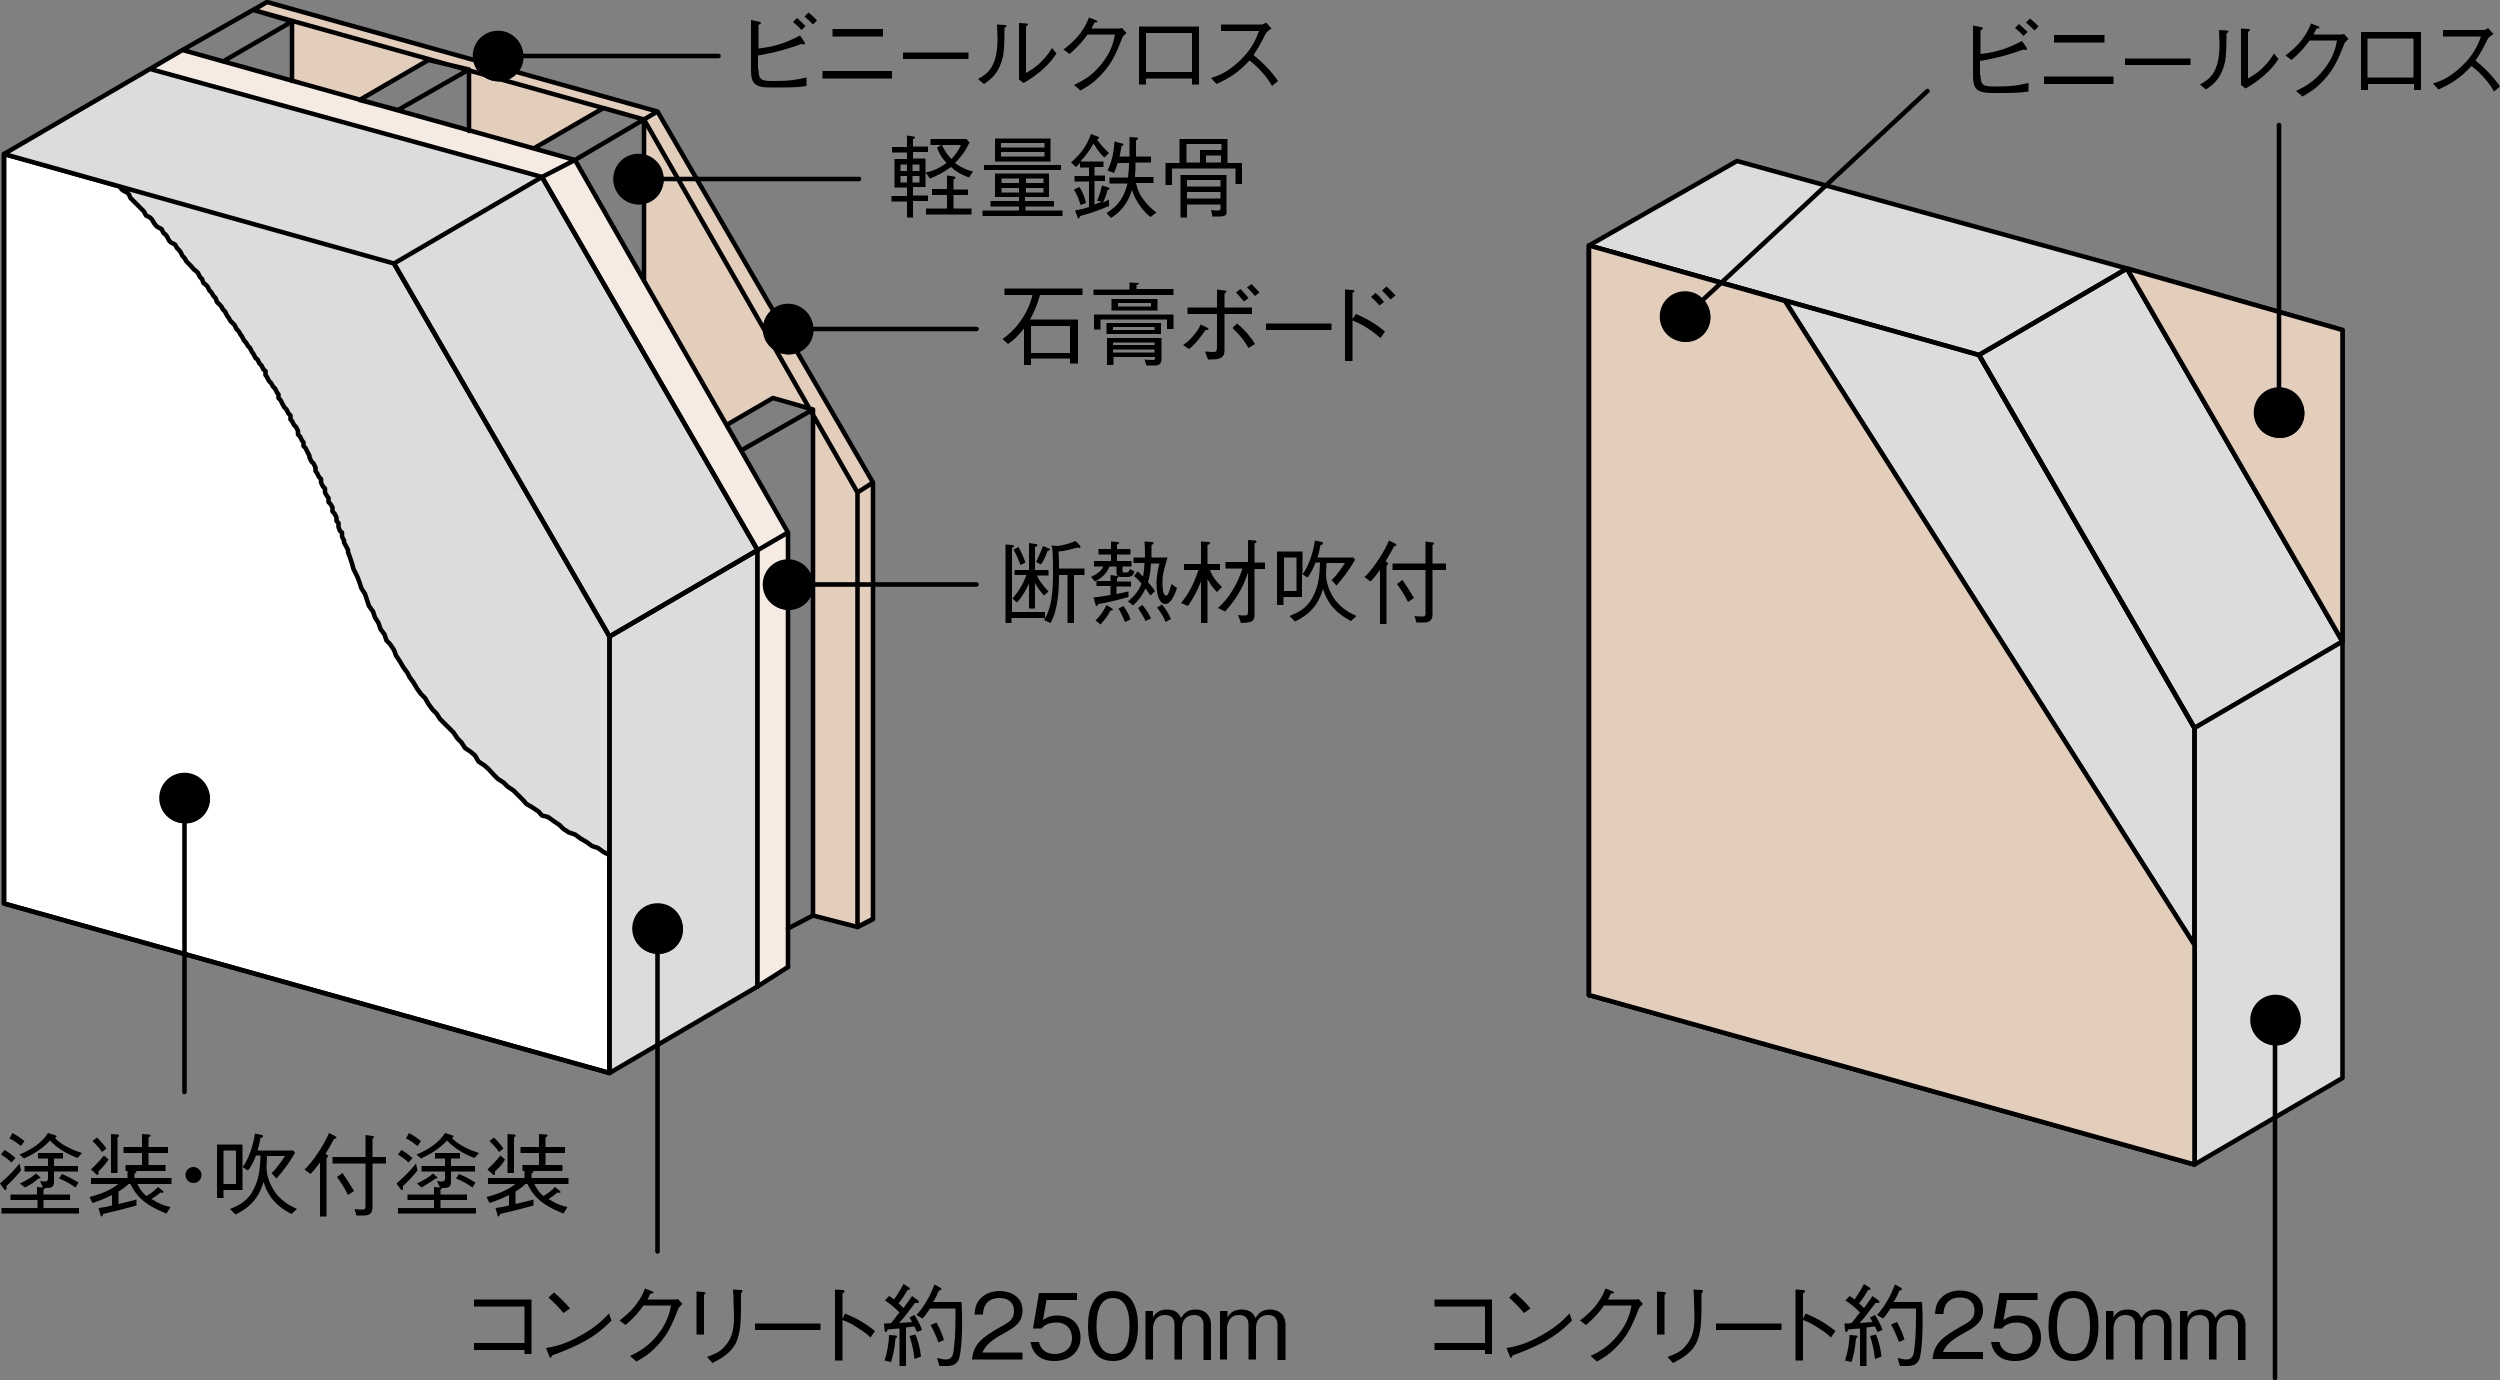 <svg version="1.1" id="レイヤー_1" xmlns="http://www.w3.org/2000/svg" x="0" y="0" viewBox="0 0 500 276" style="enable-background:new 0 0 500 276" xml:space="preserve"><rect x="0" y="0" width="500" height="276" fill="#808080" stroke="none"/><style>.st0{fill:none;stroke:#000;stroke-width:.908;stroke-linecap:round;stroke-linejoin:round;stroke-miterlimit:10}.st1{fill-rule:evenodd;clip-rule:evenodd;fill:#dcdcdc}.st2{fill:#e3cebb}.st2,.st3{fill-rule:evenodd;clip-rule:evenodd}</style><path d="M286.9 270v-1.4H297v-7.3h-10.1v-1.4h11.5v10.9H297v-.8h-10.1zM314.4 264.1c-2 2-4.2 4.2-11.9 7 0 0-.2.5-.3.5-.1 0-.2-.2-.3-.5l-.6-1.5c1.8-.3 3.8-.7 7.1-2.6 3.2-1.8 4.4-3.2 5.5-4.3l.5 1.4zm-9.6-1.5c-.9-1.1-1.9-2.1-3-3.1l1.1-1c.6.5 2.1 1.8 3.2 3.2l-1.3.9zM327 259.9c.3 0 .4 0 .7-.1l.9 1c-.7.6-.8.8-.9 1.1-1.5 3.9-2.5 5.6-4.6 7.7-1.2 1.2-2.1 1.8-3.7 2.7l-1.3-1.1c1.6-.8 3.5-1.7 5.5-4.2 1.9-2.4 2.4-4.3 2.7-5.9h-5.5c-.8 1.1-1.6 2.2-3.6 3.9l-1.2-.9c1-.8 2.1-1.6 3.4-3.3 1.1-1.5 1.4-2.4 1.7-3.1l1.3.5c.3.1.4.3.4.3 0 .2-.2.2-.6.2l-.6 1.2h5.4zM332.8 258.4c.1 0 .4.1.4.2s0 .1-.3.4v7.9h-1.5v-8.6l1.4.1zm.7 13c2.1-.8 2.9-1.3 3.6-2.2 1.1-1.2 1.8-2.8 1.8-5.7 0-.5-.1-3-.1-3.5 0-.6 0-.7-.1-2.1l1.5.1c.1 0 .4 0 .4.2 0 .1 0 .1-.3.5 0 5.2 0 7-.7 9.1-.9 2.7-3.3 3.9-5 4.8l-1.1-1.2zM343.2 266v-1.3h13.1v1.3h-13.1zM361.1 262.7c3.1 1.3 4.3 2.2 6 3.5l-.9 1.3c-.5-.5-1.2-1.1-2.5-1.9-1.5-1-2.3-1.3-3.1-1.6v8.1h-1.5v-14.2l1.4.1c.1 0 .5 0 .5.3 0 .1-.1.2-.4.4v5.1l.5-1.1zM375.5 266.4c-.2-.4-.3-.6-.5-1.1-.2 0-1.1.1-1.7.2v7.7H372v-7.5c-.3 0-1.5.1-2.4.2 0 .1-.1.5-.3.5-.1 0-.3-.1-.3-.4l-.1-1.3c.3 0 1.1 0 1.4-.1.2-.2.3-.3.9-1.1.1-.2.5-.7.8-1-.9-.9-1.8-1.7-2.9-2.4l.8-.9c.4.2.8.5 1 .7.4-.6 1-1.4 1.9-3.1l1.1.7c.1.1.2.2.2.3 0 .2-.4.2-.5.2-.6 1.1-1.1 1.8-1.8 2.7.2.1.9.8 1 .9.6-.8 1.2-1.6 1.7-2.4l1.1.8c.1.1.3.3.3.4 0 .2-.3.2-.8.2-2.1 2.8-2.6 3.4-3.2 4 1-.1 1.8-.1 2.6-.2-.2-.4-.3-.5-.5-.9l1-.5c.8 1.3 1.2 2.1 1.5 3l-1 .4zm-4.3 1.3c-.2 2.2-.5 3.4-.9 4.7l-1.3-.3c.5-1.4.9-3.6.9-5.1l1.3.1c.1 0 .3 0 .3.2s-.2.3-.3.4zm3.8 4.1c-.2-1.9-.6-3.4-1-4.6l1.2-.3c.5 1.3.9 2.6 1.1 4.4l-1.3.5zm9-.4c-.4 1.7-1.7 1.8-2.6 1.8H380l-.5-1.6c1 .2 1.3.3 1.8.3 1.3 0 1.5-1.1 1.6-2.4.3-2.4.3-5 .3-7.8h-5.1c-.6.9-1 1.5-1.5 2l-1.2-.7c1.7-1.9 2.7-3.8 3.6-6.1l1.1.6c.1.1.3.2.3.3 0 .2-.4.3-.5.3-.3.7-.7 1.6-1.2 2.3h5.7c.2 2.8.2 8.5-.4 11zm-4.2-3c-.5-1.3-.9-2.3-1.6-3.5l1.2-.5c.8 1.5 1.2 2.5 1.5 3.5l-1.1.5zM386.5 271.8c.3-3.2 2.2-4.5 5.5-6.4 2-1.1 2.9-1.6 2.9-3.3 0-2.1-1.7-2.6-2.9-2.6-3.1 0-3.3 2.6-3.3 3.3H387c.1-.8.1-2.1 1.2-3.2 1.3-1.4 3.2-1.5 3.8-1.5 1.9 0 4.6.9 4.6 3.9 0 2.3-1.4 3.3-3.8 4.6-3.3 1.8-3.8 2.9-4.2 3.8h8v1.4h-10.1zM403 272.2c-2.9 0-4.4-1.5-4.8-3.8h1.7c.3 1.6 1.6 2.4 3.1 2.4 1.9 0 3.5-1.1 3.5-3.2 0-.6-.2-3.1-3.2-3.1-.8 0-2.1.2-2.9 1.2h-1.7l1.2-7.1h7.6v1.4h-6.1l-.7 4c.5-.3 1.2-.9 2.8-.9 2.7 0 4.7 1.5 4.7 4.4 0 3.1-2.4 4.7-5.2 4.7zM414.7 272.2c-4.1 0-5-3.6-5-7 0-3.3 1-7 5-7s5 3.7 5 7-1 7-5 7zm0-12.6c-2.6 0-3.3 2.7-3.3 5.6 0 3.1.8 5.6 3.3 5.6 2.6 0 3.3-2.5 3.3-5.6 0-3.1-.8-5.6-3.3-5.6zM432.8 271.8V265c0-.8-.3-2-1.8-2-2.5 0-2.5 2.3-2.5 2.6v6.3H427v-7c0-1.6-1.1-1.9-1.9-1.9-2.3 0-2.4 2.4-2.4 2.6v6.3h-1.5v-9.7h1.5v1.3c.4-.8 1.2-1.6 2.8-1.6 2 0 2.5 1.1 2.8 1.7.5-.8 1.2-1.7 2.9-1.7 2.3 0 3.1 1.6 3.1 3v7.1h-1.5zM447.6 271.8V265c0-.8-.3-2-1.8-2-2.5 0-2.5 2.3-2.5 2.6v6.3h-1.5v-7c0-1.6-1.1-1.9-1.9-1.9-2.3 0-2.4 2.4-2.4 2.6v6.3H436v-9.7h1.5v1.3c.4-.8 1.2-1.6 2.8-1.6 2 0 2.5 1.1 2.8 1.7.5-.8 1.2-1.7 2.9-1.7 2.3 0 3.1 1.6 3.1 3v7.1h-1.5z"/><path class="st0" d="M317.8 49.1V199"/><path class="st1" d="M357 60.2 395.8 71l43.1 74.6V189zM317.8 49.1l78 21.9 29.6-17.3-78-21.5z"/><path class="st1" d="m395.8 71 29.6-17.3 43.1 74.6-29.6 17.3z"/><path class="st0" d="m395.8 71 29.6-17.3 43.1 74.6-29.6 17.3L395.8 71"/><path class="st1" d="m438.9 145.6 29.6-17.3v87.3l-29.6 17.3z"/><path class="st0" d="m438.9 145.6 29.6-17.3v87.3l-29.6 17.3v-87.3M317.8 49.1l78 21.9M395.8 71l43.1 74.6M438.9 145.6v87.3M438.9 232.9l29.6-17.3M395.8 71l29.6-17.3M317.8 49.1l29.6-16.9M347.4 32.2l78 21.5M425.4 53.7l43.1 74.6M468.5 128.3v87.3M317.8 199l121.1 33.9"/><path class="st0" d="m317.8 49.1 78 21.9 43.1 74.6v87.3L317.8 199V49.1M357 60.2 438.9 189M468.5 128.3V66M468.5 66l-43.1-12.3"/><path class="st2" d="M425.4 53.7 468.5 66v62.3z"/><path class="st0" d="M425.4 53.7 468.5 66v62.3l-43.1-74.6"/><path class="st2" d="M317.8 49.1 357 60.2 438.9 189v43.9L317.8 199z"/><path class="st0" d="M317.8 49.1 357 60.2 438.9 189v43.9L317.8 199V49.1"/><path class="st3" d="M460.1 204.2c0-2.7-2.2-4.9-4.9-4.9s-4.9 2.2-4.9 4.9 2.2 4.9 4.9 4.9 4.9-2.2 4.9-4.9"/><path class="st0" d="M459.7 204c0-2.6-2-4.6-4.6-4.6-2.6 0-4.6 2.1-4.6 4.6 0 2.5 2 4.6 4.6 4.6 2.5.1 4.6-2 4.6-4.6zM455 275.6V204"/><path class="st3" d="M342.1 63.5c0-2.7-2.2-4.9-4.9-4.9s-4.9 2.2-4.9 4.9 2.2 4.9 4.9 4.9 4.9-2.2 4.9-4.9"/><path class="st0" d="M341.6 63.3c0-2.5-2-4.6-4.6-4.6-2.6 0-4.6 2.1-4.6 4.6 0 2.6 2 4.6 4.6 4.6 2.6 0 4.6-2 4.6-4.6zM385.5 18.2 337 63.3"/><path class="st3" d="M460.9 82.7c0-2.7-2.2-4.9-4.9-4.9s-4.9 2.2-4.9 4.9 2.2 4.9 4.9 4.9 4.9-2.2 4.9-4.9"/><path class="st0" d="M460.4 82.5c0-2.5-2-4.6-4.6-4.6-2.6 0-4.6 2.1-4.6 4.6 0 2.6 2 4.6 4.6 4.6 2.6.1 4.6-2 4.6-4.6zM455.8 25v57.5"/><path d="M396.1 15c0 2.2.7 2.3 3.1 2.3 3.2 0 4.2-.2 6.5-.7v1.7c-1.9.3-3.2.3-7.3.3-3.2 0-3.8-1-3.8-3.5v-10l1.5.3c.3.1.5.1.5.3 0 .1-.1.1-.5.4v4.7c3.4-.4 5.4-1.1 8.3-2.6l.9 1.3c0 .1.1.2.1.3 0 .1-.1.2-.2.2 0 0-.4-.1-.5-.1-4.5 1.6-6.6 1.9-8.7 2.3V15zm8.6-7.8c-.4-.5-1.1-1.1-1.7-1.6l.8-.8c.5.4 1.2 1.1 1.7 1.6l-.8.8zm2.2-1.1c-.4-.4-1.1-1.1-1.7-1.6l.8-.8c.6.5 1.4 1.2 1.7 1.6l-.8.8zM408.8 15.3h13.9v1.5h-13.9v-1.5zm2-6.9V7h10.1v1.5h-10.1zM425 13v-1.3h13.1V13H425zM440 16.9c1.8-1 3.9-2.3 3.9-8 0-1.1-.1-2.2-.1-2.9l1.5.1c.1 0 .4 0 .4.2 0 .1 0 .1-.4.4 0 3.4-.1 4.4-.3 5.7-.8 3.3-2.2 4.4-3.8 5.5l-1.2-1zm8.2-11.2 1.5.1c.2 0 .3.1.3.2s-.1.1-.4.4v9.3c.8-.5 1.7-.9 3.1-2.3 1.2-1.2 1.7-2.1 2.1-2.7l.9 1.1c-.6.9-1.3 1.9-3 3.4-1.7 1.4-2.7 2-3.6 2.5l-.9-.7V5.7zM468.1 6.9c.3 0 .4 0 .7-.1l.9 1c-.7.6-.8.8-.9 1.1-1.5 3.9-2.5 5.6-4.6 7.7-1.2 1.2-2.1 1.8-3.7 2.7l-1.3-1.1c1.6-.8 3.5-1.7 5.5-4.2 1.9-2.4 2.4-4.3 2.7-5.9h-5.5c-.8 1.1-1.6 2.2-3.6 3.9l-1.2-.9c1-.8 2.1-1.6 3.4-3.3 1.1-1.5 1.4-2.4 1.7-3.1l1.3.5c.3.1.4.3.4.3 0 .2-.2.2-.6.2l-.6 1.2h5.4zM473.6 16.8V18h-1.4V6.4h12V18h-1.4v-1.2h-9.2zm9.1-9.1h-9.2v7.8h9.2V7.7zM498.7 6.8c-.8.5-.8.6-1.1.9-1.1 2.2-1.6 3.1-2.5 4.4 1.7 1.4 3.4 3 4.9 5.2l-1.2 1c-.5-.9-1-1.7-2.3-3.1-1-1.1-1.7-1.6-2.2-2-2.3 2.5-4.2 3.6-6.6 4.7l-1.1-1.2c1.6-.5 3.4-1.2 5.8-3.5s3.2-4.3 3.8-5.9h-7.6V6h8.1c.3 0 .7-.2.9-.4l1.1 1.2z"/><path style="fill-rule:evenodd;clip-rule:evenodd;fill:#fff" d="m.8 30.8 78 21.9 43.1 74.6v87.3L.8 180.7z"/><path class="st0" d="m.8 30.8 78 21.9 43.1 74.6v87.3L.8 180.7V30.8"/><path class="st1" d="M121.9 127.3 105 98.5l-35.4 11.9.4 1.1.4 1.2.3 1.1.8 1.2.4 1.5.4 1.2.7 1.1.4 1.2.4 1.2.8 1.1.4 1.2.7 1.1.4 1.2.8.7.4 1.2.7 1.1.8 1.2.4 1.1.8 1.2.7 1.2.4.7.8 1.2.8 1.1.7 1.2.8.8.8 1.1.7 1.2.8.7.8 1.2.7.8.8 1.1.8 1.2h.4l.7.7.8 1.2.8.8 1.1 1.1.8.8.8 1.1 1.1.8.8.8.8.7 1.1 1.2.8.8 1.1.7.8.8 1.2.8.7.7 1.2 1.2 1.1.8.8.7 1.2.8 1.1.4.8.7 1.1.8 1.2.8 1.1.8.8.7 1.2.4 1.1.8 1.2.7 1.1.4 1.2.8 1.1.8 1.2.4zM121.9 127.3l29.6-17.3v87.3l-29.6 17.3z"/><path class="st0" d="m121.9 127.3 29.6-17.3v87.3l-29.6 17.3v-87.3"/><path class="st1" d="m78.8 52.7 29.6-17.3 43.1 74.6-29.6 17.3z"/><path class="st1" d="m.8 30.8 78 21.9 29.6-17.3-78-21.5zM24.2 37.7l.4.4.8.4.4.4.3.7.4.4.4.4.8.8.4.4.3.3.4.4.4.8.8.4.4.4.4.7.3.4.4.4.8.4.4.8.4.3.3.4.4.8.4.4.4.4.8.7.4.4.3.4.4.8.4.4.4.7.4.4.4.4.3.8.8.4.4.3.4.8.4.4.4.8.3.3.4.4.4.8.4.4.4.7.4.4.3.4.4.8.4.4.4.7.4.4.4.8.3.4.4.4.4.7.4.4.4.8.4.4.4.7.3.4.4.8.4.4.4.7.4.4.4.8.3.4.4.4v.4l.4.7.4.4.4.8.4.4.4.7.3.4.4.8.4.4v.7l.4.4.4.8.4.4.3.7.4.4.4.8v.4l.4.7.4.8.4.4.4.8.3.4v.7l.4.4.4.8.4.4.4.7v.8l.4.4.3.8.4.3v.8l.4.4.4.8.4.7v.4l.4.8.4.4.3.7v.8l.4.4.4.8v.3l.4.8.4.8v.4l.4.7.3.4v.8l.4.8.4.3v.8l.4.4.4.8v.7l.4.4v.8l.3.8.4.3v.8l.4.8v.4l.4.7.4.8v.4L105 98.5 78.8 52.7z"/><path class="st2" d="m162.6 82.7 8.9 15.8v86.9l-8.9-2.3zM128.8 23.9l33.5 58-7.7-2.3-9.3 5.4-16.5-28.8zM93.8 13.9l26.9 7.7-13.8 8-13.1-3.4zM58.4 4.3 85.7 12l-13.8 8-13.5-3.8z"/><path style="fill-rule:evenodd;clip-rule:evenodd;fill:#f5ebe3" d="m30.4 13.9 6.1-3.9L115 32l42.6 74.5v86.9l-6.1 3.9V110l-43.1-74.6z"/><path class="st2" d="m53.4.4 78.1 21.9 43.1 74.2v87.3l-3.1 1.6V98.5l-42.7-74.6L50.7 2z"/><path class="st0" d="m53.4.4 78.1 21.9 43.1 74.2v87.3l-3.1 1.6V98.5l-42.7-74.6L50.7 2 53.4.4M.8 30.8l78 21.9M78.8 52.7l43.1 74.6M121.9 127.3v87.3M121.9 127.3l35.7-20.8M115 32l-6.6 3.4M.8 30.8 36.5 10M30.4 13.9l78 21.5M108.4 35.4l43.1 74.6M151.5 110v87.3M.8 30.8v149.9M.8 180.7l121.1 33.9M36.5 10 115 32M115 32l42.6 74.5M157.6 106.5v86.9M50.7 2l78.1 21.9M128.8 23.9l42.7 74.6M171.5 98.5v86.9M69.6 110.4v-.4l-.4-.8-.4-.7v-.4l-.4-.8v-.8l-.4-.3-.3-.8v-.8l-.4-.4v-.7l-.4-.8-.4-.4v-.8l-.4-.7-.4-.4v-.8l-.3-.4-.4-.7v-.8l-.4-.4-.4-.8v-.7l-.4-.4-.4-.8-.3-.4v-.7l-.4-.8-.4-.4-.4-.8v-.3l-.4-.8-.4-.8-.4-.4v-.7l-.3-.4-.4-.8-.4-.4v-.7l-.4-.8-.4-.4-.4-.8-.3-.3v-.8l-.4-.4-.4-.8-.4-.4-.4-.7-.4-.8-.4-.4v-.7l-.3-.4-.4-.8-.4-.4-.4-.7-.4-.4-.4-.8-.3-.4v-.8l-.4-.3-.4-.8-.4-.4-.4-.8-.4-.3-.4-.8-.3-.4-.4-.8-.4-.4-.4-.7-.4-.4-.4-.8-.3-.4-.4-.7-.4-.4-.4-.8-.4-.4-.4-.4-.4-.7-.3-.4-.4-.8-.4-.4-.4-.7-.4-.4-.4-.4-.3-.8-.4-.4-.4-.7-.4-.4-.4-.8-.4-.4-.4-.3-.3-.8-.4-.4-.4-.8-.4-.4-.4-.3-.7-.8-.4-.4-.4-.4-.4-.7-.4-.4-.4-.8-.3-.4-.4-.4-.4-.7-.8-.4-.4-.4-.4-.8-.3-.4-.4-.3-.4-.8-.8-.4-.4-.4-.3-.4-.4-.7-.4-.4-.8-.4-.4-.8-.4-.4-.3-.3-.4-.4-.8-.8-.4-.4-.4-.4-.3-.7-.4-.4-.8-.4-.4-.4M69.6 110.4l.4 1.1.4 1.2.3 1.1.8 1.6.4 1.1.4 1.2.7 1.1.4 1.2.4 1.2.8 1.1.4 1.2.7 1.1.4 1.2.8 1.1.4 1.2.7.7.8 1.2.4 1.1.8 1.2.7 1.2.8 1.1.4.8.8 1.1.7 1.2.8 1.1.8.8.7 1.2.8 1.1.8.8.7 1.1.8.8 1.2 1.2.7.7.8 1.2.8.8.7 1.1 1.2.8.8.7.7 1.2 1.2.8.8.7 1.1 1.2.8.8 1.1.7.8.8 1.2.8.7.7 1.2 1.2.7.8 1.2.7 1.2.8.7.8 1.2.3 1.1.8 1.2.8.8.8 1.1.7 1.2.4 1.1.8 1.2.7 1.1.8 1.2.4 1.1.8.8.4M36.5 10 53.4.4M50.7 2l7.7 2.3M44.6 12.3l13.8-8M58.4 4.3v11.9M106.9 29.6l13.8-8M120.7 21.6l8.1 2.3M115 32l16.5-9.7M128.8 23.9v32.3M71.9 20l13.8-8M85.7 12l8.1 1.9M79.6 22l14.2-8.1M93.8 13.9v12.3M71.9 20l7.7 2M145.3 85l9.3-5.4M154.6 79.6l8 2.3M148.4 90l14.2-8.1M162.6 81.9v101.2M53.4.4l78.1 21.9M131.5 22.3l43.1 74.2M174.6 96.5v87.3M171.5 98.5l3.1-2"/><path d="M4.2 234.1c-1 1.2-1.8 2.1-2.9 3.1v.5c0 .1 0 .3-.2.3-.1 0-.2 0-.3-.2l-.8-1.1c2-1.7 3.1-3 3.9-4l.3 1.4zm6.6 2c0 1.3-.3 1.5-1.8 1.5 0 .1-.1.2-.3.3v1H14v1.1H8.7v1.6h7.1v1.1H.3v-1.1h7.2V240H2.1v-1.1h5.3v-1.5l1.2.1-.6-1.3c.6.1.7.1.9.1.6 0 .7-.3.7-.7v-1.3H4.9v-1.1h4.7v-1.5h-2v-1.1h5v1.1h-1.8v1.5h4.8v1.1h-4.8v1.8zM.9 230c.9.5 1.5 1 2.2 1.6l-.8.9c-.6-.6-1.2-1-2.1-1.6l.7-.9zm1.6-3.4c.9.5 1.5.9 2.4 1.6l-.7 1c-.8-.6-1.4-1.1-2.3-1.5l.6-1.1zm1.4 4.3c2.5-1 4.6-2.5 5.7-4.3l1.3.4c.2.1.4.1.4.3 0 .1-.1.2-.3.3.9 1 2.6 2.1 5.4 3l-.9 1c-2.1-.8-4-1.9-5.5-3.5-1.7 1.9-4.1 3.1-5.2 3.6l-.9-.8zm.1 5.8c1.2-.6 2.2-1.1 3.2-2l.8.7c.1.1.1.1.1.2s-.3.1-.4.1c-.9.8-1.7 1.3-2.7 1.8l-1-.8zm8.4-1.9c1.4.6 2.3 1.1 3.3 1.7l-.6 1c-1.4-1-2.5-1.5-3.3-1.8l.6-.9zM27.5 236.9c.8 1.5 1.3 1.9 1.8 2.3.5-.3 1.6-1 2.3-1.8l1 .8s.1.1.1.2c0 .2-.2.2-.6.1-.7.6-1.2.9-1.8 1.3 1.6 1 2.7 1.4 3.8 1.6l-.8 1.3c-4.7-1.8-6.2-3.8-7.2-5.9h-.4c-.3.3-1.1 1-2 1.5v2.5c1.6-.4 3-.7 3.6-.9v1.2c-2.5.7-3.7 1-6.7 1.7 0 .1-.1.5-.3.5-.1 0-.2-.1-.2-.3l-.4-1.4c.9-.1 2.4-.4 2.7-.5V239c-1.8.9-2.7 1.2-3.9 1.6l-.6-1.2c3.6-.9 5.1-2.1 5.8-2.6h-5.5v-1.2h7.3v-1.5l1.4.1c.1 0 .4 0 .4.2 0 .1-.2.2-.4.3v.9h7.4v1.2h-6.8zm-7.8-2.6v.4c0 .2-.1.3-.2.3s-.2-.1-.3-.2l-1-.9c1-1 1.8-1.8 2.6-2.8l.9.8c-.4.6-1 1.4-2 2.4zm.7-3.9c-.6-.9-1.2-1.5-1.9-2.2l.9-.7c.5.5 1.1 1.1 1.9 2.2l-.9.7zm3.1-2.9v7.1h-1.3v-7.8l1.3.1c.1 0 .3 0 .3.2s-.1.3-.3.4zm6.2 3.1v2.4h3.4v1.2h-8V233h3.3v-2.4h-3.7v-1.2h3.7v-2.6l1.3.1c.3 0 .4.1.4.2 0 .2-.3.3-.4.4v1.9h3.9v1.2h-3.9zM40.3 235c0 .9-.7 1.6-1.6 1.6-.9 0-1.6-.7-1.6-1.6 0-.9.7-1.6 1.6-1.6.8 0 1.6.7 1.6 1.6zM48.5 238h-3.8v1.6h-1.3v-10.7h5.1v4.6c1.4-2 2.1-4.4 2.5-6.8l1.4.3c.1 0 .2.1.2.2 0 .3-.3.4-.5.4-.2.9-.3 1.6-.6 2.5h7.2l.3.5c-1.3 2.2-2.4 3.6-3.7 5.1l-1-1.1c.5-.4 1.1-1 2.7-3.4h-3.6c0 .4-.1 1.9-.1 2.2 0 1.9.8 3.8 1.9 5.3 1.4 1.7 2.7 2.4 4.2 3.1l-1.1 1c-4.1-2.1-5-4.7-5.6-6.4-.6 1.9-1.6 4.6-5.6 6.5l-1.1-1.1c1.7-.7 3.6-1.5 4.8-4.1.8-1.6 1.2-3.2 1.3-6.6h-.9c-.4 1.1-.9 2.1-1.6 3l-1.1-.7v4.6zm-1.3-7.9h-2.5v6.7h2.5v-6.7zM60.9 233.9c1.1-1 2-2.3 2.8-3.5 1.1-1.6 1.7-2.9 2.1-3.8l1.2.6c.1.1.3.2.3.3 0 .2-.3.2-.5.3-.3.6-1.4 2.5-1.7 3 .2.1.5.2.5.4 0 .1-.1.3-.3.5v11.6H64v-10.8c-.5.7-1.3 1.7-1.9 2.3l-1.2-.9zm13.6 7.6c0 1.5-1.1 1.6-1.7 1.6h-1.5l-.4-1.3c.5.1 1.1.1 1.6.1.4 0 .6-.1.6-.6v-8.6h-6.6v-1.3h6.6V227l1.4.2c.2 0 .3.1.3.2s-.2.3-.3.3v3.7h2.7v1.3h-2.7v8.8zm-6-6.9c.5.7 1.9 2.9 2.3 3.6l-1.2.8c-.7-1.5-1.7-2.9-2.2-3.6l1.1-.8zM83.5 234.1c-1 1.2-1.8 2.1-2.9 3.1v.5c0 .1 0 .3-.2.3-.1 0-.2 0-.3-.2l-.8-1.1c2-1.7 3.1-3 3.9-4l.3 1.4zm6.7 2c0 1.3-.3 1.5-1.8 1.5 0 .1-.1.2-.3.3v1h5.3v1.1h-5.3v1.6h7.1v1.1H79.6v-1.1h7.2V240h-5.3v-1.1h5.3v-1.5l1.2.1-.6-1.3c.6.1.7.1.9.1.6 0 .7-.3.7-.7v-1.3h-4.7v-1.1H89v-1.5h-2v-1.1h5v1.1h-1.8v1.5H95v1.1h-4.8v1.8zm-9.9-6.1c.9.5 1.5 1 2.2 1.6l-.8.9c-.6-.6-1.2-1-2.1-1.6l.7-.9zm1.5-3.4c.9.5 1.5.9 2.4 1.6l-.7 1c-.8-.6-1.4-1.1-2.3-1.5l.6-1.1zm1.5 4.3c2.5-1 4.6-2.5 5.7-4.3l1.3.4c.2.1.4.1.4.3 0 .1-.1.2-.3.3.9 1 2.6 2.1 5.4 3l-.9 1c-2.1-.8-4-1.9-5.5-3.5-1.7 1.9-4.1 3.1-5.2 3.6l-.9-.8zm.1 5.8c1.2-.6 2.2-1.1 3.2-2l.8.7c.1.1.1.1.1.2s-.3.1-.4.1c-.9.7-1.8 1.2-2.8 1.8l-.9-.8zm8.4-1.9c1.4.6 2.3 1.1 3.3 1.7l-.6 1c-1.4-1-2.5-1.5-3.3-1.8l.6-.9zM106.9 236.9c.8 1.5 1.3 1.9 1.8 2.3.5-.3 1.6-1 2.3-1.8l1 .8s.1.1.1.2c0 .2-.2.2-.6.1-.7.6-1.2.9-1.8 1.3 1.6 1 2.7 1.4 3.8 1.6l-.8 1.3c-4.7-1.8-6.2-3.8-7.2-5.9h-.4c-.3.3-1.1 1-2 1.5v2.5c1.6-.4 3-.7 3.6-.9v1.2c-2.5.7-3.7 1-6.7 1.7 0 .1-.1.5-.3.5-.1 0-.2-.1-.2-.3l-.4-1.4c.9-.1 2.4-.4 2.7-.5V239c-1.8.9-2.7 1.2-3.9 1.6l-.6-1.2c3.6-.9 5.1-2.1 5.8-2.6h-5.5v-1.2h7.3v-1.5l1.4.1c.1 0 .4 0 .4.2 0 .1-.2.2-.4.3v.9h7.4v1.2h-6.8zm-7.9-2.6v.4c0 .2-.1.3-.2.3s-.2-.1-.3-.2l-1-.9c1-1 1.8-1.8 2.6-2.8l.9.8c-.3.6-.9 1.4-2 2.4zm.8-3.9c-.6-.9-1.2-1.5-1.9-2.2l.9-.7c.5.5 1.1 1.1 1.9 2.2l-.9.7zm3-2.9v7.1h-1.3v-7.8l1.3.1c.1 0 .3 0 .3.2s-.1.3-.3.4zm6.3 3.1v2.4h3.4v1.2h-8V233h3.3v-2.4h-3.7v-1.2h3.7v-2.6l1.3.1c.3 0 .4.1.4.2 0 .2-.3.3-.4.4v1.9h3.9v1.2h-3.9z"/><path class="st3" d="M42 159.8c0-2.7-2.2-4.9-4.9-4.9s-4.9 2.2-4.9 4.9 2.2 4.9 4.9 4.9 4.9-2.2 4.9-4.9"/><path class="st0" d="M41.5 159.6c0-2.5-2-4.6-4.6-4.6-2.6 0-4.6 2.1-4.6 4.6 0 2.5 2 4.6 4.6 4.6 2.6 0 4.6-2.1 4.6-4.6zM36.9 218.4v-58.8"/><path d="M94.8 270v-1.4h10.1v-7.3H94.8v-1.4h11.5v10.9h-1.4v-.8H94.8zM122.3 264.1c-2 2-4.2 4.2-11.9 7 0 0-.2.5-.3.5-.1 0-.2-.2-.3-.5l-.6-1.5c1.8-.3 3.8-.7 7.1-2.6 3.2-1.8 4.4-3.2 5.5-4.3l.5 1.4zm-9.6-1.5c-.9-1.1-1.9-2.1-3-3.1l1.1-1c.6.5 2.1 1.8 3.2 3.2l-1.3.9zM134.9 259.9c.3 0 .4 0 .7-.1l.9 1c-.7.6-.8.8-.9 1.1-1.5 3.9-2.5 5.6-4.6 7.7-1.2 1.2-2.1 1.8-3.7 2.7l-1.3-1.1c1.6-.8 3.5-1.7 5.5-4.2 1.9-2.4 2.4-4.3 2.7-5.9h-5.5c-.8 1.1-1.6 2.2-3.6 3.9l-1.2-.9c1-.8 2.1-1.6 3.4-3.3 1.1-1.5 1.4-2.4 1.7-3.1l1.3.5c.3.1.4.3.4.3 0 .2-.2.2-.6.2l-.6 1.2h5.4zM140.7 258.4c.1 0 .4.1.4.2s0 .1-.3.4v7.9h-1.5v-8.6l1.4.1zm.7 13c2.1-.8 2.9-1.3 3.6-2.2 1.1-1.2 1.8-2.8 1.8-5.7 0-.5-.1-3-.1-3.5 0-.6 0-.7-.1-2.1l1.5.1c.1 0 .4 0 .4.2 0 .1 0 .1-.3.5 0 5.2 0 7-.7 9.1-.9 2.7-3.3 3.9-5 4.8l-1.1-1.2zM151 266v-1.3h13.1v1.3H151zM169 262.7c3.1 1.3 4.3 2.2 6 3.5l-.9 1.3c-.5-.5-1.2-1.1-2.5-1.9-1.5-1-2.3-1.3-3.1-1.6v8.1H167v-14.2l1.4.1c.1 0 .5 0 .5.3 0 .1-.1.2-.4.4v5.1l.5-1.1zM183.4 266.4c-.2-.4-.3-.6-.5-1.1-.2 0-1.1.1-1.7.2v7.7h-1.3v-7.5c-.3 0-1.5.1-2.4.2 0 .1-.1.5-.3.5-.1 0-.3-.1-.3-.4l-.1-1.3c.3 0 1.1 0 1.4-.1.2-.2.3-.3.9-1.1.1-.2.5-.7.8-1-.9-.9-1.8-1.7-2.9-2.4l.8-.9c.4.2.8.5 1 .7.4-.6 1-1.4 1.9-3.1l1.1.7c.1.1.2.2.2.3 0 .2-.4.2-.5.2-.6 1.1-1.1 1.8-1.8 2.7.2.1.9.8 1 .9.6-.8 1.2-1.6 1.7-2.4l1.1.8c.1.1.3.3.3.4 0 .2-.3.2-.8.2-2.1 2.8-2.6 3.4-3.2 4 1-.1 1.8-.1 2.6-.2-.2-.4-.3-.5-.5-.9l1-.5c.8 1.3 1.2 2.1 1.5 3l-1 .4zm-4.3 1.3c-.2 2.2-.5 3.4-.9 4.7l-1.3-.3c.5-1.4.9-3.6.9-5.1l1.3.1c.1 0 .3 0 .3.2s-.2.3-.3.4zm3.8 4.1c-.2-1.9-.6-3.4-1-4.6l1.2-.3c.5 1.3.9 2.6 1.1 4.4l-1.3.5zm9-.4c-.4 1.7-1.7 1.8-2.6 1.8h-1.4l-.5-1.6c1 .2 1.3.3 1.8.3 1.3 0 1.5-1.1 1.6-2.4.3-2.4.3-5 .3-7.8H186c-.6.9-1 1.5-1.5 2l-1.2-.7c1.7-1.9 2.7-3.8 3.6-6.1l1.1.6c.1.1.3.2.3.3 0 .2-.4.3-.5.3-.3.7-.7 1.6-1.2 2.3h5.7c.2 2.8.2 8.5-.4 11zm-4.2-2.9c-.5-1.3-.9-2.3-1.6-3.5l1.2-.5c.8 1.5 1.2 2.5 1.5 3.5l-1.1.5zM194.4 271.9c.3-3.2 2.2-4.5 5.5-6.4 2-1.1 2.9-1.6 2.9-3.3 0-2.1-1.7-2.6-2.9-2.6-3.1 0-3.3 2.6-3.3 3.3h-1.7c.1-.8.1-2.1 1.2-3.2 1.3-1.4 3.2-1.5 3.8-1.5 1.9 0 4.6.9 4.6 3.9 0 2.3-1.4 3.3-3.8 4.6-3.3 1.8-3.8 2.9-4.2 3.8h8v1.4h-10.1zM210.9 272.2c-2.9 0-4.4-1.5-4.8-3.8h1.7c.3 1.6 1.6 2.4 3.1 2.4 1.9 0 3.5-1.1 3.5-3.2 0-.6-.2-3.1-3.2-3.1-.8 0-2.1.2-2.9 1.2h-1.7l1.2-7.1h7.6v1.4h-6.1l-.7 4c.5-.3 1.2-.9 2.8-.9 2.7 0 4.7 1.5 4.7 4.4 0 3.1-2.4 4.7-5.2 4.7zM222.6 272.2c-4.1 0-5-3.6-5-7 0-3.3 1-7 5-7s5 3.7 5 7-1 7-5 7zm0-12.6c-2.6 0-3.3 2.7-3.3 5.6 0 3.1.8 5.6 3.3 5.6 2.6 0 3.3-2.5 3.3-5.6 0-3-.8-5.6-3.3-5.6zM240.7 271.9V265c0-.8-.3-2-1.8-2-2.5 0-2.5 2.3-2.5 2.6v6.3h-1.5v-7c0-1.6-1.1-1.9-1.9-1.9-2.3 0-2.4 2.4-2.4 2.6v6.3h-1.5v-9.7h1.5v1.3c.4-.8 1.2-1.6 2.8-1.6 2 0 2.5 1.1 2.8 1.7.5-.8 1.2-1.7 2.9-1.7 2.3 0 3.1 1.6 3.1 3v7.1h-1.5zM255.5 271.9V265c0-.8-.3-2-1.8-2-2.5 0-2.5 2.3-2.5 2.6v6.3h-1.5v-7c0-1.6-1.1-1.9-1.9-1.9-2.3 0-2.4 2.4-2.4 2.6v6.3H244v-9.7h1.5v1.3c.4-.8 1.2-1.6 2.8-1.6 2 0 2.5 1.1 2.8 1.7.5-.8 1.2-1.7 2.9-1.7 2.3 0 3.1 1.6 3.1 3v7.1h-1.6z"/><path class="st3" d="M136.6 185.9c0-2.7-2.2-4.9-4.9-4.9s-4.9 2.2-4.9 4.9 2.2 4.9 4.9 4.9 4.9-2.2 4.9-4.9"/><path class="st0" d="M136.1 185.7c0-2.6-2-4.6-4.6-4.6-2.6 0-4.6 2.1-4.6 4.6 0 2.5 2 4.6 4.6 4.6 2.6.1 4.6-2 4.6-4.6zM131.5 250.3v-64.6"/><path d="M202.3 123.6v1h-1.2v-15.7l1.3.1c.2 0 .4.1.4.2 0 .2-.2.3-.4.4v12.8h6.6v1.2h-6.7zm6.5-4.5c-.7-.8-1.2-1.4-1.8-2.5v5.1h-1.2v-5c-.5 1.1-1.1 2.3-2.4 3.8l-.9-.8c1.3-1.5 2.1-2.9 2.8-4.7h-2.4v-1h2.9v-5.4l1.3.2c.2 0 .4.1.4.2 0 .2-.2.3-.5.4v4.6h2.7v1.1h-2.3c.2.5.6 1.4 2.3 3.2l-.9.8zm-4.7-6.1c-.5-1.3-.8-2-1.4-3.1l1-.5c.7 1.3 1.1 2.3 1.4 3.1l-1 .5zm5.4-2.8c-.4 1.1-.7 1.8-1.3 2.7l-1-.5c.7-1.4 1.1-2.4 1.4-3.2l1.2.5c.1 0 .2.1.2.2-.1.2-.2.2-.5.3zm5.3 4.8v9.6h-1.3V115h-1.7c0 2.3-.1 6.9-1.7 9.6l-1.3-.6c1.6-2.4 1.8-6 1.8-9.4 0-1.3 0-3-.1-4.3 0-.5-.1-.8-.2-1.2l1.3.1c.2 0 1.5-.3 1.8-.4.8-.2 1.4-.5 1.7-.6l.9.9s.1.2.1.3c0 .1-.1.2-.2.2s-.2 0-.4-.1c-1.4.4-2.5.7-3.8.8.1 1.8.1 2 .1 3.4h5.1v1.3h-2.1zM225.4 115.4h-1.1c-.9 0-1-.5-1-.9v-1.2h-1.4c-.5 1.2-1.2 2.1-2.9 3l-.8-.9c1.4-.7 2-1.2 2.5-2.1h-1.9v-1.1h3.4v-1.3h-2.5v-1.1h2.5v-1.5l1.3.1c.1 0 .3 0 .3.2s-.2.2-.4.3v.9h2.7v1.1h-2.7v1.3h2.9v1.1h-1.8v.7c0 .5.1.5.7.5.3 0 .5 0 .8-.7l.9.5c-.2.5-.3 1.1-1.5 1.1zm-2.1 1.9v1.5c.9-.2 1.5-.3 2.4-.5v1.1c-2.4.7-5.2 1.3-6 1.4-.1.1-.2.4-.4.4-.1 0-.1-.1-.2-.3l-.4-1.4c1-.1 1.7-.2 3.4-.5v-1.8h-2.8v-1h2.8V115l1.3.2c.1 0 .3 0 .3.1 0 .2-.2.3-.3.3v.7h2.8v1h-2.9zm-1.2 4.8c-.6 1.2-1.3 2-2 2.8l-1-.8c.9-.9 1.5-1.7 2.2-3.1l1.1.7.2.2c0 .2-.3.2-.5.2zm2.9 2.3c-.1-.3-.7-1.7-1.3-2.7l1-.5c.6.9 1.1 1.7 1.4 2.7l-1.1.5zm8.1-3.6c-1.3 0-1.8-2-1.8-4.1 0-.3 0-1.9.6-4h-1.7c-.1 1.9-.4 3.1-.6 3.7 1 1.2 1.2 1.5 1.4 1.8l-.9.9c-.2-.2-.8-1.2-1-1.4-.4.9-1.1 2.1-2.5 3.4l-1-.8c1.7-1.5 2.3-2.5 2.7-3.6-.6-.7-.8-.9-1.5-1.5l.7-.9c.2.1.3.2 1.1 1 .2-.9.2-1.5.3-2.7h-2.2v-1.1h2.3c0-.4 0-2.1-.1-3.2l1.5.1c.1 0 .3 0 .3.2s-.2.3-.4.4v2.5h3.2c-.9 3.1-1 3.5-1 5 0 .6 0 2.6.7 2.6.4 0 .5-.3 1.1-2.3l1.1.8c-.8 2.5-1.7 3.2-2.3 3.2zm-4 3.4c-.3-.7-.8-1.5-1.5-2.6l.9-.6c1.1 1.4 1.5 2.2 1.7 2.7l-1.1.5zm4 .2c-.5-1.4-1.4-2.5-1.7-2.9l1-.6c.8.9 1.3 1.8 1.8 2.9l-1.1.6zM243.4 118.4c-.3-.3-1-.9-1.9-2.6v8.8h-1.3v-8.3c-.6 1.5-1.3 3-2.6 4.9l-1.4-.6c1-1.2 2.3-3 3.5-6.6h-2.9v-1.2h3.4v-4.5l1.5.1c.1 0 .3 0 .3.2s-.4.4-.5.4v3.8h2.5v1.2h-2c.5 1.3 1.2 2.3 2.4 3.4l-1 1zm7.5-4.5v9c0 1.5-.6 1.6-2.7 1.7l-.6-1.6c.6.1 1 .1 1.3.1.7 0 .7-.3.7-.9v-7.7c-.6 1.8-1.7 4.7-4.6 7.8l-1.4-.7c1.2-1.1 2.2-2.3 3-3.7.8-1.3 1.4-2.7 1.9-4.2h-3.4v-1.3h4.5V108l1.4.1c.1 0 .3 0 .3.2s-.2.3-.4.4v3.8h2.1v1.3h-2.1zM260.5 119.4h-3.8v1.6h-1.3v-10.7h5.1v4.6c1.4-2 2.1-4.4 2.5-6.8l1.4.3c.1 0 .2.1.2.2 0 .3-.3.4-.5.4-.2.9-.3 1.6-.6 2.5h7.2l.3.5c-1.3 2.2-2.4 3.6-3.7 5.1l-1-1.1c.5-.4 1.1-1 2.7-3.4h-3.7c0 .4-.1 1.9-.1 2.2 0 1.9.8 3.8 1.9 5.3 1.4 1.7 2.7 2.4 4.2 3.1l-1.1 1c-4.1-2.1-5-4.7-5.6-6.4-.6 1.9-1.6 4.6-5.6 6.5l-1.1-1.1c1.7-.7 3.6-1.5 4.8-4.1.8-1.6 1.2-3.2 1.3-6.6h-.9c-.4 1.1-.9 2.1-1.6 3l-1.1-.7v4.6zm-1.2-7.9h-2.5v6.7h2.5v-6.7zM272.9 115.4c1.1-1 2-2.3 2.8-3.5 1.1-1.6 1.7-2.9 2.1-3.8l1.2.6c.1.1.3.2.3.3 0 .2-.3.2-.5.3-.3.6-1.4 2.5-1.7 3 .2.1.5.2.5.4 0 .1-.1.3-.3.5v11.6H276V114c-.5.7-1.3 1.7-1.9 2.3l-1.2-.9zm13.6 7.5c0 1.5-1.1 1.6-1.7 1.6h-1.5l-.4-1.3c.5.1 1.1.1 1.6.1.4 0 .6-.1.6-.6V114h-6.6v-1.3h6.6v-4.4l1.4.2c.2 0 .3.1.3.2s-.2.3-.3.3v3.7h2.7v1.3h-2.7v8.9zm-6-6.9c.5.7 1.9 2.9 2.3 3.6l-1.2.8c-.7-1.5-1.7-2.9-2.2-3.6l1.1-.8zM206.2 71.8V73h-1.4v-7.3c-1.2 1.5-2 2.3-3.2 3.1l-1.1-1c2.2-1.5 4.9-4.4 6-8.8h-5.6v-1.3h15.6V59H208c-.6 2.1-1.2 3.5-2 4.9h9.6v8.8H214v-1h-7.8zm7.8-1.2v-5.4h-7.8v5.4h7.8zM218.7 59v-1.1h7.2v-1.4l1.7.1c.1 0 .2 0 .2.1s-.1.1-.5.3v.8h7.4V59h-16zm14.7 6.8v-1.9h-13.3v2h-1.3v-3h15.9v2.9h-1.3zm-12.1 1v-2.2h10.9v2.2h-10.9zm9.6 6.3h-1.6l-.4-1.2c.7.1 1.5.1 1.7.1.2 0 .4-.1.4-.3v-.3h-8.3V73h-1.3v-5.4h10.9V72c-.1.8-.5 1.1-1.4 1.1zm-8.6-11v-2.3h9.2v2.3h-9.2zm8.6 3.3h-8.3v.6h8.3v-.6zm0 3.1h-8.3v.5h8.3v-.5zm0 1.4h-8.3v.6h8.3v-.6zm-.7-9.3h-6.6v.7h6.6v-.7zM236.6 69c.6-.4 1.2-.8 2.2-2 .9-1.1 1.1-1.6 1.3-2.1l1.3.6c.2.1.3.2.3.3 0 .2-.3.2-.6.2-.6.8-1.8 2.7-3.3 3.8l-1.2-.8zm6.8-6.2h-5.9v-1.3h5.9v-3.6l1.5.2c.3 0 .4.1.4.2s-.1.2-.4.4v2.8h5.5v1.3h-5.5v6.8c0 1.1 0 1.9-1.4 2.2-.5.1-1.3.1-1.9.1l-.6-1.6c.4 0 1.1.1 1.7.1.5 0 .6-.1.7-.8v-6.8zm4 1.9c1.7 1.4 2.9 2.9 3.6 4.1l-1.3.8c-1.1-2-2.5-3.3-3.2-4l.9-.9zm1.4-4.4c-.2-.2-1-1.2-1.6-1.8l.9-.7c.5.5 1.1 1.2 1.6 1.8l-.9.7zm2.2-1.1c-.2-.2-1.1-1.3-1.6-1.7l.9-.7c.5.5 1.2 1.3 1.6 1.7l-.9.7zM253.2 66v-1.3h13.1V66h-13.1zM271.2 62.8c3 1.3 4.3 2.3 5.8 3.5l-.9 1.3c-2.1-1.8-3.8-2.8-5.6-3.5v8.1H269V57.9l1.4.1c.1 0 .5 0 .5.2 0 .1-.3.3-.4.4v5.2l.7-1zm4.7-1.7c-.5-.6-1.3-1.4-1.7-1.7l.9-.8c.7.5 1.4 1.4 1.7 1.8l-.9.7zm2.2-1.2c-.5-.6-1.3-1.4-1.7-1.8l.9-.8c.6.5 1.3 1.2 1.8 1.8l-1 .8zM182.6 40.3v3.2h-1.2v-3.2h-3.1v-1.1h3.1v-1.7h-2.5v-5.7h2.5v-1.3h-3v-1.1h3v-2.3l1.3.2c.1 0 .3.1.3.2 0 .2-.3.3-.4.3v1.5h3v1.1h-3v1.3h2.5v5.7h-2.5v1.7h3v1.1h-3zm-1.2-7.4h-1.3v1.3h1.3v-1.3zm0 2.3h-1.3v1.3h1.3v-1.3zm2.5-2.3h-1.4v1.3h1.4v-1.3zm0 2.3h-1.4v1.3h1.4v-1.3zm9.9.3c-1.4-.5-2.5-1.1-3.6-2.1-1.4 1-2.6 1.7-4.2 2.3l-.9-1.2c1.6-.3 2.8-.9 4.2-1.9-.9-1-1.5-1.9-1.9-3.1l.9-.5h-2.2v-1.2h7.2l.6.7c-.8 1.7-1.7 2.9-2.9 4.1 1.2.9 2.3 1.4 3.6 1.7l-.8 1.2zm-8.6 7.4v-1.2h4.2V39h-3v-1.2h3v-2.7l1.4.2c.2 0 .3.1.3.2s-.1.3-.4.4v2h2.9V39h-2.9v2.7h3.6v1.2h-9.1zm3.2-13.9c.5 1.1 1 1.9 1.9 2.8.8-.9 1.4-1.7 1.9-2.8h-3.8zM205.1 41.3v.8h7.4v1.1h-16v-1.1h7.3v-.8h-5.7v-1.1h5.7v-.8H199v-4.7h10.8v4.7H205v.8h5.8v1.1h-5.7zm-8.3-8.3h15.4v1h-15.4v-1zm2.2-.7v-4.6h11.1v4.6H199zm9.9-3.7h-8.7v.9h8.7v-.9zm0 1.8h-8.7v.9h8.7v-.9zm-5.1 5.3h-3.5v.9h3.5v-.9zm0 1.9h-3.5v.9h3.5v-.9zm4.9-1.9h-3.5v.9h3.5v-.9zm0 1.9h-3.5v.9h3.5v-.9zM219.4 40.2c.6-1.4.8-2.3 1-3.1l1.3.4c.1 0 .2.1.2.2 0 .2-.3.3-.4.3-.2.8-.4 1.5-.9 2.5.5-.2.6-.3 1.2-.6v1.3c-2.5 1.1-4.9 1.8-5.8 2 0 .1-.1.5-.3.5-.1 0-.2-.1-.2-.3l-.5-1.3c1-.2 1.6-.3 2.8-.7v-5.1h-2.9v-1.1h2.9v-1.7H216v-.9l-.8.8-1-.9c2-1.8 3.1-3.2 4-5.7l1.3.5c.1 0 .3.1.3.3 0 .1-.1.2-.4.3.8 1.1 1.5 1.9 2.4 2.7l-.9.9c-.4-.3-1.1-1-2.2-2.8-.7 1.3-1.4 2.2-2.6 3.6h4.6v1.1h-1.8v1.7h2.1v1.1h-2.1v4.7c.7-.3 1.1-.4 1.5-.6l-1-.1zm-3.5-2.8c.7 1.1 1 2 1.3 3.2l-1.1.4c-.3-1.1-.7-2-1.3-3.1l1.1-.5zm14.3-6.1v1.2h-3.1c0 2-.1 2.5-.1 2.9h3.7v1.2h-3.5c.2.9.5 2 1.5 3.3.7 1 1.6 1.9 2.6 2.6l-1.2.9c-.8-.6-2.8-2.5-3.7-5.4-1 3.2-2.7 4.6-4.2 5.6l-.9-1c1.6-1 3.3-2.3 4.2-5.9h-3.6v-1.2h3.7c.1-1 .2-1.8.2-2.9h-2.3c-.2.8-.3 1.1-.7 2l-1.3-.5c1.1-2.2 1.3-4.4 1.4-5.8l1.5.4c.1 0 .3.1.3.2 0 .2-.2.2-.4.3 0 0-.2 1.4-.4 2.1h2v-3.9l1.4.1c.2 0 .3 0 .3.2s-.3.3-.4.4v3.2h3zM247.1 36.7v-3h-12.7V37h-1.3v-4.4h2.8v-4.8h9.6v4.8h2.9v4.2h-1.3zm-3.5 6.6h-1.1l-.3-1.3c.6.1 1 .1 1.5.1.3 0 .4-.1.4-.4v-.8h-6.7v2.6h-1.3V35h9.2v7.2c.1.8-.1 1.1-1.7 1.1zm.6-14.5h-6.9v3.7h2.7V30h4.3v-1.2zm-.1 7.2h-6.7v1.3h6.7V36zm0 2.4h-6.7v1.3h6.7v-1.3zm.1-7.3h-3v1.4h3v-1.4zM151.7 13.9c0 2.2.7 2.3 3.1 2.3 3.2 0 4.2-.2 6.5-.7v1.7c-1.9.3-3.2.3-7.3.3-3.2 0-3.8-1-3.8-3.5V4l1.5.3c.3.1.5.1.5.3 0 .1-.1.1-.5.4v4.7c3.4-.4 5.4-1.1 8.3-2.6l.9 1.3c0 .1.1.2.1.3 0 .1-.1.2-.2.2 0 0-.4-.1-.5-.1-4.5 1.6-6.6 1.9-8.7 2.3v2.8zm8.6-7.9c-.4-.5-1.1-1.1-1.7-1.6l.8-.8c.5.4 1.2 1.1 1.7 1.6l-.8.8zm2.3-1.1c-.4-.4-1.1-1.1-1.7-1.6l.8-.8c.6.5 1.4 1.2 1.7 1.6l-.8.8zM164.5 14.2h13.9v1.5h-13.9v-1.5zm2-6.9V5.8h10.1v1.5h-10.1zM180.6 11.8v-1.3h13.1v1.3h-13.1zM195.6 15.8c1.8-1 3.9-2.3 3.9-8 0-1.1-.1-2.2-.1-2.9l1.5.1c.1 0 .4 0 .4.2 0 .1 0 .1-.4.4 0 3.4-.1 4.4-.3 5.7-.8 3.3-2.2 4.4-3.8 5.5l-1.2-1zm8.2-11.2 1.5.1c.2 0 .3.1.3.2s-.1.1-.4.4v9.3c.8-.5 1.7-.9 3.1-2.3 1.2-1.2 1.7-2.1 2.1-2.7l.9 1.1c-.6.9-1.3 1.9-3 3.4-1.7 1.4-2.7 2-3.6 2.5l-.9-.7V4.6zM223.7 5.7c.3 0 .4 0 .7-.1l.9 1c-.7.6-.8.8-.9 1.1-1.5 3.9-2.5 5.6-4.6 7.7-1.2 1.2-2.1 1.8-3.7 2.7l-1.3-1.1c1.6-.8 3.5-1.7 5.5-4.2 1.9-2.4 2.4-4.3 2.7-5.9h-5.5c-.8 1.1-1.6 2.2-3.6 3.9l-1.2-.9c1-.8 2.1-1.6 3.4-3.3 1.1-1.5 1.4-2.4 1.7-3.1l1.3.5c.3.1.4.3.4.3 0 .2-.2.2-.6.2l-.6 1.2h5.4zM229.2 15.7v1.2h-1.4V5.3h12v11.6h-1.4v-1.2h-9.2zm9.2-9.1h-9.2v7.8h9.2V6.6zM254.3 5.7c-.8.5-.8.6-1.1.9-1.1 2.2-1.6 3.1-2.5 4.4 1.7 1.4 3.4 3 4.9 5.2l-1.2 1c-.5-.9-1-1.7-2.3-3.1-1-1.1-1.7-1.6-2.2-2-2.3 2.5-4.2 3.6-6.6 4.7l-1.1-1.2c1.6-.5 3.4-1.2 5.8-3.5s3.2-4.3 3.8-5.9h-7.6V4.9h8.1c.3 0 .7-.2.9-.4l1.1 1.2z"/><path class="st3" d="M162.7 117.1c0-2.7-2.2-4.9-4.9-4.9s-4.9 2.2-4.9 4.9 2.2 4.9 4.9 4.9 4.9-2.2 4.9-4.9"/><circle transform="rotate(-9.213 157.633 116.897)" class="st0" cx="157.6" cy="116.9" r="4.6"/><path class="st0" d="M195.3 116.9h-37.7"/><path class="st3" d="M162.7 66c0-2.7-2.2-4.9-4.9-4.9s-4.9 2.2-4.9 4.9 2.2 4.9 4.9 4.9 4.9-2.2 4.9-4.9"/><circle transform="rotate(-9.213 157.628 65.764)" class="st0" cx="157.6" cy="65.8" r="4.6"/><path class="st0" d="M195.3 65.8h-37.7"/><path class="st3" d="M132.7 36c0-2.7-2.2-4.9-4.9-4.9s-4.9 2.2-4.9 4.9 2.2 4.9 4.9 4.9c2.8 0 4.9-2.2 4.9-4.9"/><path class="st0" d="M132.3 35.8c0-2.5-2-4.6-4.6-4.6-2.6 0-4.6 2.1-4.6 4.6 0 2.5 2 4.6 4.6 4.6 2.5 0 4.6-2.1 4.6-4.6zM171.8 35.8h-44.2"/><path class="st3" d="M104.7 11.4c0-2.7-2.2-4.9-4.9-4.9s-4.9 2.2-4.9 4.9 2.2 4.9 4.9 4.9 4.9-2.2 4.9-4.9"/><circle transform="rotate(-9.213 99.57 11.176)" class="st0" cx="99.6" cy="11.2" r="4.6"/><path class="st0" d="M143.7 11.2H99.6M171.5 185.4l3.1-1.6M157.6 193.4l-6.1 3.9M171.5 185.4l-8.9-2.3M162.6 183.1l-5 2.6M78.8 52.7l29.6-17.3 43.1 74.6-29.6 17.3-43.1-74.6"/></svg>